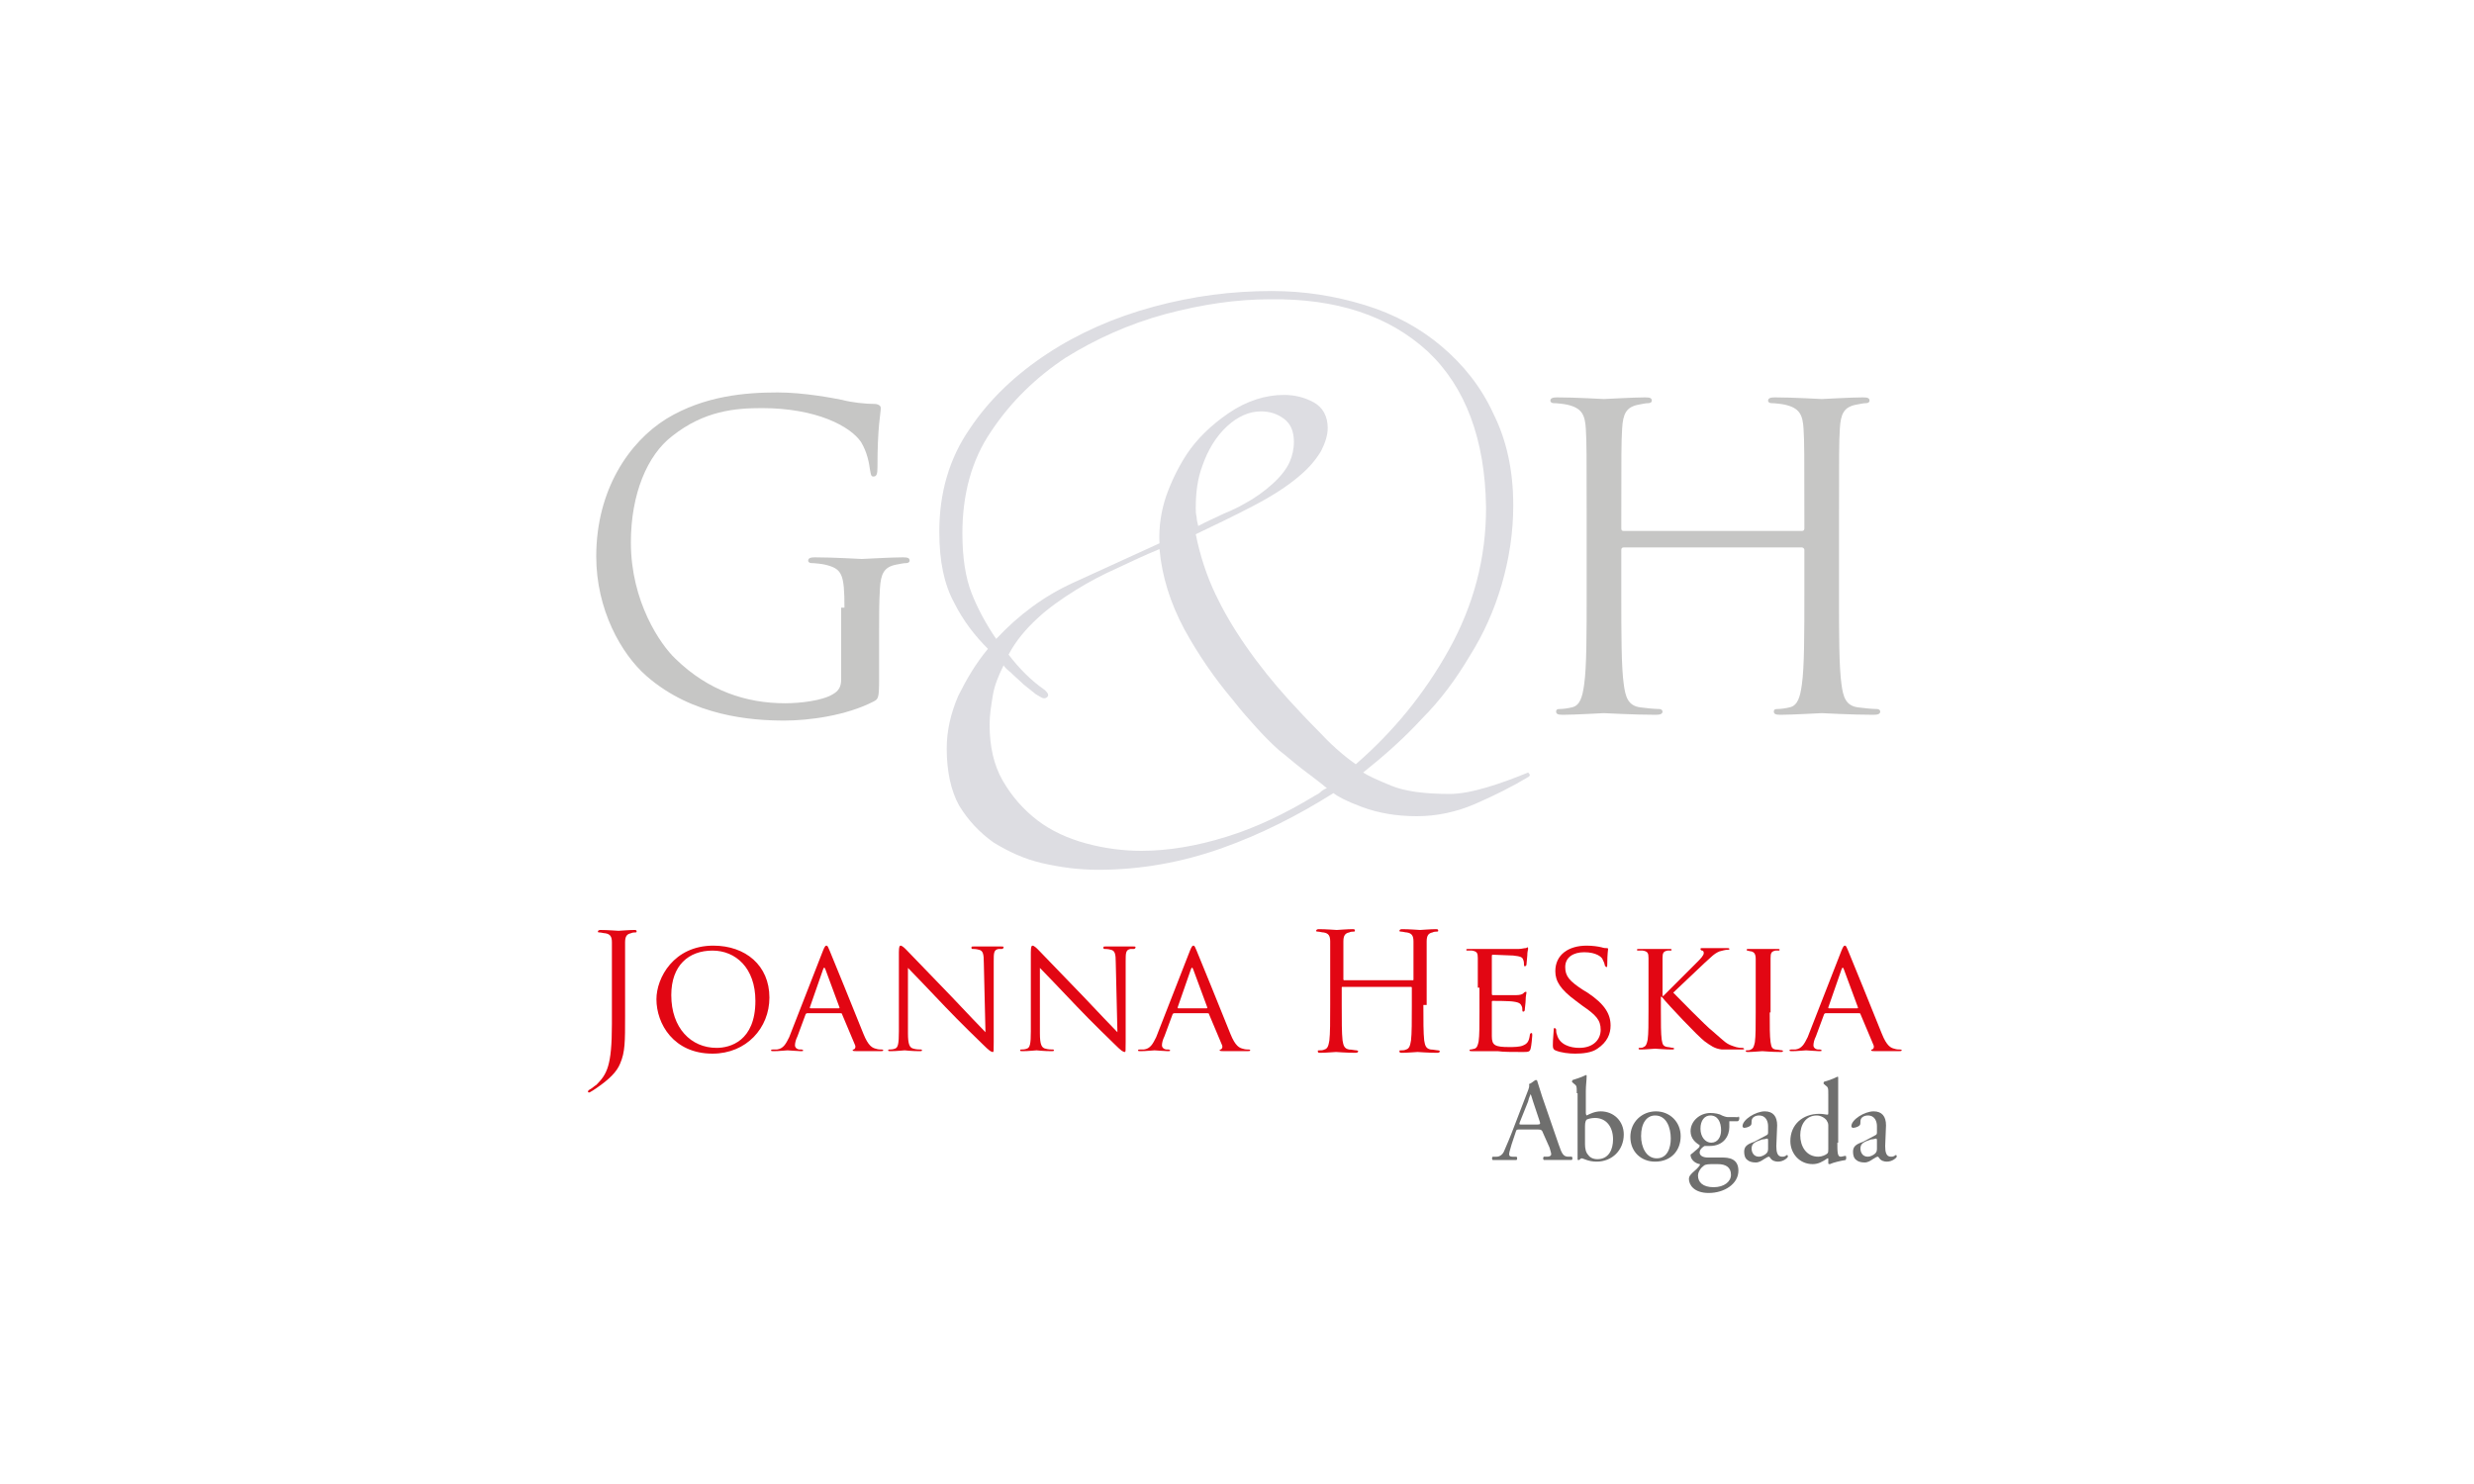 <?xml version="1.0" encoding="utf-8"?>
<!-- Generator: Adobe Illustrator 24.2.3, SVG Export Plug-In . SVG Version: 6.00 Build 0)  -->
<svg version="1.1" id="Capa_1" xmlns="http://www.w3.org/2000/svg" xmlns:xlink="http://www.w3.org/1999/xlink" x="0px" y="0px"
	 viewBox="0 0 300 180" style="enable-background:new 0 0 300 180;" xml:space="preserve">
<style type="text/css">
	.st0{fill:#C6C6C5;}
	.st1{fill:#DDDDE2;}
	.st2{fill:#E20613;}
	.st3{fill:#6F6F6E;}
</style>
<g id="reglas">
</g>
<g>
	<g>
		<g>
			<g>
				<path class="st0" d="M102.4,73.7c0-4.1-0.3-4.7-2.3-5.2c-0.4-0.1-1.3-0.2-1.7-0.2c-0.2,0-0.4-0.1-0.4-0.3c0-0.3,0.3-0.4,0.8-0.4
					c2.3,0,5.5,0.2,5.7,0.2c0.3,0,3.5-0.2,5-0.2c0.6,0,0.8,0.1,0.8,0.4c0,0.2-0.2,0.3-0.4,0.3c-0.4,0-0.7,0.1-1.3,0.2
					c-1.4,0.3-1.8,1.1-1.9,2.9c-0.1,1.6-0.1,3.2-0.1,5.3v5.7c0,2.3-0.1,2.4-0.7,2.7c-3.3,1.7-7.8,2.3-10.8,2.3
					c-3.9,0-11.1-0.5-16.7-5.4c-3.1-2.7-6.1-8.1-6.1-14.5c0-8.1,4-13.9,8.5-16.7c4.6-2.8,9.6-3.2,13.5-3.2c3.2,0,6.8,0.7,7.8,0.9
					c1.1,0.3,2.8,0.5,4.1,0.5c0.5,0.1,0.6,0.3,0.6,0.5c0,0.7-0.4,2.1-0.4,7.2c0,0.8-0.1,1.1-0.5,1.1c-0.3,0-0.3-0.3-0.4-0.8
					c-0.1-0.7-0.3-2.1-1.1-3.4c-1.3-1.9-5.4-4.1-12-4.1c-3.2,0-7,0.3-10.9,3.4c-3,2.3-5,7-5,12.9c0,7.2,3.6,12.4,5.4,14.1
					c4,3.9,8.6,5.4,13.3,5.4c1.8,0,4.5-0.3,5.8-1.1c0.7-0.4,1-0.9,1-1.8V73.7z"/>
			</g>
		</g>
		<g>
			<g>
				<path class="st0" d="M223,72c0,4.9,0,8.9,0.3,11c0.2,1.5,0.5,2.6,2,2.8c0.7,0.1,1.8,0.2,2.3,0.2c0.3,0,0.4,0.2,0.4,0.3
					c0,0.3-0.3,0.4-0.8,0.4c-2.8,0-6-0.2-6.3-0.2c-0.3,0-3.5,0.2-5,0.2c-0.6,0-0.8-0.1-0.8-0.4c0-0.2,0.1-0.3,0.4-0.3
					c0.5,0,1.1-0.1,1.5-0.2c1-0.2,1.3-1.3,1.5-2.8c0.3-2.1,0.3-6.2,0.3-11v-5.3c0-0.2-0.2-0.3-0.3-0.3h-21.6c-0.2,0-0.3,0.1-0.3,0.3
					V72c0,4.9,0,8.9,0.3,11c0.2,1.5,0.5,2.6,2,2.8c0.7,0.1,1.8,0.2,2.3,0.2c0.3,0,0.4,0.2,0.4,0.3c0,0.3-0.3,0.4-0.8,0.4
					c-2.8,0-6-0.2-6.3-0.2c-0.3,0-3.5,0.2-5,0.2c-0.6,0-0.8-0.1-0.8-0.4c0-0.2,0.1-0.3,0.4-0.3c0.5,0,1.1-0.1,1.5-0.2
					c1-0.2,1.3-1.3,1.5-2.8c0.3-2.1,0.3-6.2,0.3-11v-9c0-7.9,0-9.4-0.1-11c-0.1-1.7-0.5-2.5-2.2-2.9c-0.4-0.1-1.3-0.2-1.7-0.2
					c-0.2,0-0.4-0.1-0.4-0.3c0-0.3,0.3-0.4,0.8-0.4c2.3,0,5.5,0.2,5.7,0.2c0.3,0,3.5-0.2,5-0.2c0.6,0,0.8,0.1,0.8,0.4
					c0,0.2-0.2,0.3-0.4,0.3c-0.4,0-0.7,0.1-1.3,0.2c-1.4,0.3-1.8,1.1-1.9,2.9c-0.1,1.6-0.1,3.1-0.1,11v1.1c0,0.3,0.2,0.3,0.3,0.3
					h21.6c0.2,0,0.3-0.1,0.3-0.3V63c0-7.9,0-9.4-0.1-11c-0.1-1.7-0.5-2.5-2.2-2.9c-0.4-0.1-1.3-0.2-1.7-0.2c-0.2,0-0.4-0.1-0.4-0.3
					c0-0.3,0.3-0.4,0.8-0.4c2.3,0,5.5,0.2,5.7,0.2c0.3,0,3.5-0.2,5-0.2c0.6,0,0.8,0.1,0.8,0.4c0,0.2-0.2,0.3-0.4,0.3
					c-0.4,0-0.7,0.1-1.3,0.2c-1.4,0.3-1.8,1.1-1.9,2.9c-0.1,1.6-0.1,3.1-0.1,11V72z"/>
			</g>
		</g>
		<g>
			<g>
				<path class="st1" d="M178.9,97.5c-2.3,1-4.7,1.5-7.1,1.5c-2.5,0-4.7-0.4-6.6-1.1c-1.9-0.7-3-1.3-3.5-1.7
					c-4.3,2.7-8.8,5-13.6,6.7c-4.8,1.7-9.8,2.6-14.9,2.6c-2.4,0-4.6-0.3-6.8-0.8c-2.2-0.5-4.1-1.4-5.9-2.5c-1.7-1.2-3.1-2.7-4.2-4.5
					c-1-1.8-1.5-4.2-1.5-6.9c0-2.2,0.5-4.3,1.4-6.4c1-2,2.1-3.9,3.6-5.7c-1.6-1.6-3-3.4-4.1-5.6c-1.2-2.2-1.8-5-1.8-8.6
					c0-4.7,1.2-8.9,3.7-12.5c2.4-3.6,5.6-6.6,9.4-9.1c3.8-2.5,8.1-4.4,12.9-5.7c4.8-1.3,9.5-1.9,14.3-1.9c4,0,7.7,0.6,11.3,1.7
					c3.6,1.1,6.7,2.8,9.3,5c2.6,2.2,4.8,4.9,6.3,8.2c1.6,3.2,2.4,6.9,2.4,11.1c0,3.3-0.5,6.5-1.4,9.6c-0.9,3.1-2.2,6-3.9,8.7
					c-1.6,2.7-3.5,5.3-5.8,7.6c-2.2,2.4-4.6,4.5-7.1,6.5c0.6,0.4,1.7,0.9,3.4,1.6s4.1,1,7.1,1c1.3,0,2.8-0.3,4.5-0.8
					c1.7-0.5,3.3-1.1,5-1.8c0.2,0.2,0.3,0.3,0.1,0.5C183.4,95.4,181.2,96.5,178.9,97.5z M173.1,42.6c-4.7-4.3-11-6.4-19.1-6.3
					c-4,0-8.2,0.6-12.7,1.8c-4.4,1.2-8.4,3-12.1,5.3c-3.6,2.4-6.6,5.3-9,8.9c-2.4,3.5-3.5,7.7-3.5,12.4c0,3,0.4,5.4,1.1,7.2
					c0.7,1.8,1.7,3.7,3,5.6c2.7-2.9,5.8-5.2,9.3-6.8c3.5-1.6,7-3.2,10.5-4.8c-0.1-2,0.2-3.9,0.8-5.7c0.6-1.7,1.4-3.4,2.5-5.1
					c1.2-1.8,2.9-3.5,5.1-5c2.2-1.5,4.5-2.2,6.7-2.2c1.3,0,2.5,0.3,3.6,0.9c1.1,0.6,1.7,1.7,1.7,3.1c0,0.9-0.3,1.8-0.8,2.8
					c-0.6,1-1.4,2-2.6,3c-1.5,1.3-3.4,2.5-5.7,3.7c-2.3,1.2-4.6,2.3-6.9,3.4c0.5,2.5,1.3,5,2.4,7.3c0.9,1.9,2.1,4,3.7,6.3
					c1.6,2.3,3.3,4.4,5.1,6.4c1.1,1.2,2.3,2.5,3.7,3.9c1.3,1.4,2.8,2.8,4.5,4c4.5-3.9,8.3-8.5,11.3-13.9c3-5.4,4.5-11.1,4.5-17.2
					C180.1,53.3,177.7,46.9,173.1,42.6z M157.8,93.2c-0.9-0.7-1.8-1.5-2.7-2.2c-0.9-0.8-1.8-1.7-2.7-2.7c-0.9-1-1.9-2.1-2.9-3.4
					c-2.2-2.6-4.2-5.5-5.9-8.6c-1.7-3.2-2.7-6.4-3-9.7c-1.7,0.7-3.4,1.5-5.1,2.3c-1.8,0.8-3.5,1.7-5.1,2.7s-3.2,2.1-4.6,3.4
					c-1.4,1.3-2.6,2.7-3.5,4.4c1.3,1.7,2.8,3.2,4.4,4.3c0.2,0.2,0.4,0.4,0.4,0.6c0,0.2-0.2,0.4-0.5,0.4c-0.2,0-0.5-0.2-1-0.5
					c-0.5-0.4-1-0.8-1.5-1.2c-0.5-0.5-1-0.9-1.5-1.4c-0.5-0.4-0.8-0.7-0.9-0.9c-0.6,1.2-1.1,2.4-1.3,3.6c-0.2,1.2-0.4,2.4-0.4,3.6
					c0,2.6,0.5,4.9,1.6,6.8c1.1,1.9,2.5,3.5,4.2,4.8c1.7,1.3,3.7,2.2,5.9,2.8c2.2,0.6,4.5,0.9,6.7,0.9c3.3,0,6.8-0.6,10.3-1.7
					c3.6-1.1,7.1-2.8,10.6-4.9c0.3-0.2,0.6-0.3,0.8-0.5c0.2-0.2,0.5-0.4,0.8-0.5C159.7,94.6,158.7,93.9,157.8,93.2z M155.7,50.8
					c-0.8-0.6-1.7-0.9-2.8-0.9c-1.4,0-2.8,0.6-4.1,1.8c-1.3,1.2-2.3,2.8-3,4.8c-0.6,1.6-0.8,3.3-0.8,5.1c0,0.4,0,0.7,0.1,1.1
					c0,0.3,0.1,0.7,0.2,1.1c1.1-0.6,2.1-1,3.1-1.5c1-0.4,1.8-0.8,2.5-1.2c1.3-0.7,2.4-1.5,3.4-2.4c1-0.9,1.7-1.8,2.1-2.7
					c0.3-0.7,0.5-1.5,0.5-2.4C156.9,52.3,156.5,51.4,155.7,50.8z"/>
			</g>
		</g>
	</g>
	<g>
		<g>
			<path class="st2" d="M75.8,123.2c0,3.2,0,4.4-0.6,5.8c-0.4,1-1.3,1.9-2.9,3c-0.3,0.2-0.6,0.4-0.8,0.5c0,0-0.1,0-0.1,0
				c-0.1,0-0.1,0-0.1-0.1c0-0.1,0.1-0.2,0.3-0.3c0.2-0.1,0.5-0.4,0.7-0.5c1.3-1.3,1.9-2.3,1.9-7.4v-5.7c0-3.1,0-3.6,0-4.2
				c0-0.7-0.2-1-0.8-1.1c-0.2,0-0.5-0.1-0.7-0.1c-0.1,0-0.2,0-0.2-0.1c0-0.1,0.1-0.2,0.3-0.2c0.9,0,2.1,0.1,2.2,0.1
				c0.1,0,1.3-0.1,1.9-0.1c0.2,0,0.3,0,0.3,0.2c0,0.1-0.1,0.1-0.2,0.1c-0.1,0-0.3,0-0.5,0.1c-0.5,0.1-0.7,0.4-0.7,1.1
				c0,0.6,0,1.2,0,4.2V123.2z"/>
			<path class="st2" d="M86.5,114.7c3.9,0,6.8,2.4,6.8,6.3c0,3.7-2.8,6.8-6.9,6.8c-4.7,0-6.8-3.6-6.8-6.6
				C79.6,118.6,81.7,114.7,86.5,114.7z M86.9,127.1c1.6,0,4.7-0.8,4.7-5.7c0-4-2.4-6.1-5.2-6.1c-2.9,0-5,1.8-5,5.4
				C81.4,124.7,83.8,127.1,86.9,127.1z"/>
			<path class="st2" d="M99.8,115.3c0.2-0.5,0.3-0.6,0.4-0.6c0.2,0,0.2,0.2,0.4,0.6c0.3,0.7,3.1,7.6,4.1,10.1
				c0.6,1.5,1.1,1.7,1.5,1.8c0.3,0.1,0.5,0.1,0.7,0.1c0.1,0,0.2,0,0.2,0.1c0,0.1-0.2,0.1-0.4,0.1c-0.3,0-1.5,0-2.7,0
				c-0.3,0-0.6,0-0.6-0.1c0-0.1,0-0.1,0.1-0.1c0.1,0,0.3-0.2,0.2-0.5l-1.6-3.8c0-0.1-0.1-0.1-0.2-0.1h-4c-0.1,0-0.1,0-0.2,0.1
				l-1,2.7c-0.2,0.4-0.3,0.8-0.3,1.1c0,0.3,0.3,0.5,0.6,0.5h0.2c0.1,0,0.2,0.1,0.2,0.1c0,0.1-0.1,0.1-0.3,0.1
				c-0.4,0-1.4-0.1-1.6-0.1c-0.2,0-1,0.1-1.7,0.1c-0.2,0-0.3,0-0.3-0.1c0-0.1,0.1-0.1,0.2-0.1c0.1,0,0.4,0,0.5,0
				c0.8-0.1,1.1-0.7,1.5-1.5L99.8,115.3z M101.7,122.3c0.1,0,0.1,0,0.1-0.1l-1.7-4.6c-0.1-0.3-0.2-0.3-0.3,0l-1.6,4.6
				c0,0.1,0,0.1,0.1,0.1H101.7z"/>
			<path class="st2" d="M110.1,125.3c0,1.4,0.2,1.8,0.7,1.9c0.3,0.1,0.7,0.1,0.9,0.1c0.1,0,0.1,0.1,0.1,0.1c0,0.1-0.1,0.1-0.3,0.1
				c-1,0-1.7-0.1-1.8-0.1c-0.2,0-0.9,0.1-1.7,0.1c-0.2,0-0.3,0-0.3-0.1c0-0.1,0.1-0.1,0.1-0.1c0.1,0,0.5,0,0.7-0.1
				c0.4-0.1,0.5-0.6,0.5-2.1v-9.6c0-0.7,0.1-0.8,0.2-0.8c0.2,0,0.5,0.3,0.7,0.5c0.3,0.3,2.8,2.9,5.5,5.7c1.7,1.8,3.6,3.8,4.1,4.3
				l-0.2-8.4c0-1.1-0.1-1.5-0.6-1.6c-0.3-0.1-0.7-0.1-0.8-0.1c-0.1,0-0.1-0.1-0.1-0.2c0-0.1,0.1-0.1,0.3-0.1c0.8,0,1.6,0,1.8,0
				c0.2,0,0.8,0,1.5,0c0.2,0,0.3,0,0.3,0.1c0,0.1-0.1,0.2-0.2,0.2c-0.1,0-0.2,0-0.4,0c-0.6,0.1-0.6,0.5-0.6,1.5l0,9.8
				c0,1.1,0,1.2-0.1,1.2c-0.2,0-0.4-0.1-1.3-1c-0.2-0.2-2.7-2.6-4.5-4.5c-2-2.1-3.9-4.1-4.5-4.7L110.1,125.3z"/>
			<path class="st2" d="M126.1,125.3c0,1.4,0.2,1.8,0.7,1.9c0.3,0.1,0.7,0.1,0.9,0.1c0.1,0,0.1,0.1,0.1,0.1c0,0.1-0.1,0.1-0.3,0.1
				c-1,0-1.7-0.1-1.8-0.1c-0.2,0-0.9,0.1-1.7,0.1c-0.2,0-0.3,0-0.3-0.1c0-0.1,0.1-0.1,0.1-0.1c0.1,0,0.5,0,0.7-0.1
				c0.4-0.1,0.5-0.6,0.5-2.1v-9.6c0-0.7,0.1-0.8,0.2-0.8c0.2,0,0.5,0.3,0.7,0.5c0.3,0.3,2.8,2.9,5.5,5.7c1.7,1.8,3.6,3.8,4.1,4.3
				l-0.2-8.4c0-1.1-0.1-1.5-0.6-1.6c-0.3-0.1-0.7-0.1-0.8-0.1c-0.1,0-0.1-0.1-0.1-0.2c0-0.1,0.1-0.1,0.3-0.1c0.8,0,1.6,0,1.8,0
				c0.2,0,0.8,0,1.5,0c0.2,0,0.3,0,0.3,0.1c0,0.1-0.1,0.2-0.2,0.2c-0.1,0-0.2,0-0.4,0c-0.6,0.1-0.6,0.5-0.6,1.5l0,9.8
				c0,1.1,0,1.2-0.1,1.2c-0.2,0-0.4-0.1-1.3-1c-0.2-0.2-2.7-2.6-4.5-4.5c-2-2.1-3.9-4.1-4.5-4.7L126.1,125.3z"/>
			<path class="st2" d="M144.3,115.3c0.2-0.5,0.3-0.6,0.4-0.6c0.2,0,0.2,0.2,0.4,0.6c0.3,0.7,3.1,7.6,4.1,10.1
				c0.6,1.5,1.1,1.7,1.5,1.8c0.3,0.1,0.5,0.1,0.7,0.1c0.1,0,0.2,0,0.2,0.1c0,0.1-0.2,0.1-0.4,0.1c-0.3,0-1.5,0-2.7,0
				c-0.3,0-0.6,0-0.6-0.1c0-0.1,0-0.1,0.1-0.1c0.1,0,0.3-0.2,0.2-0.5l-1.6-3.8c0-0.1-0.1-0.1-0.2-0.1h-4c-0.1,0-0.1,0-0.2,0.1
				l-1,2.7c-0.2,0.4-0.3,0.8-0.3,1.1c0,0.3,0.3,0.5,0.6,0.5h0.2c0.1,0,0.2,0.1,0.2,0.1c0,0.1-0.1,0.1-0.3,0.1
				c-0.4,0-1.4-0.1-1.6-0.1c-0.2,0-1,0.1-1.7,0.1c-0.2,0-0.3,0-0.3-0.1c0-0.1,0.1-0.1,0.2-0.1c0.1,0,0.4,0,0.5,0
				c0.8-0.1,1.1-0.7,1.5-1.5L144.3,115.3z M146.3,122.3c0.1,0,0.1,0,0.1-0.1l-1.7-4.6c-0.1-0.3-0.2-0.3-0.3,0l-1.6,4.6
				c0,0.1,0,0.1,0.1,0.1H146.3z"/>
			<path class="st2" d="M172.6,121.9c0,1.9,0,3.4,0.1,4.3c0.1,0.6,0.2,1,0.8,1.1c0.3,0,0.7,0.1,0.9,0.1c0.1,0,0.2,0.1,0.2,0.1
				c0,0.1-0.1,0.2-0.3,0.2c-1.1,0-2.3-0.1-2.4-0.1c-0.1,0-1.3,0.1-1.9,0.1c-0.2,0-0.3,0-0.3-0.2c0-0.1,0-0.1,0.2-0.1
				c0.2,0,0.4,0,0.6-0.1c0.4-0.1,0.5-0.5,0.6-1.1c0.1-0.8,0.1-2.4,0.1-4.3v-2.1c0-0.1-0.1-0.1-0.1-0.1h-8.3c-0.1,0-0.1,0-0.1,0.1
				v2.1c0,1.9,0,3.4,0.1,4.3c0.1,0.6,0.2,1,0.8,1.1c0.3,0,0.7,0.1,0.9,0.1c0.1,0,0.2,0.1,0.2,0.1c0,0.1-0.1,0.2-0.3,0.2
				c-1.1,0-2.3-0.1-2.4-0.1s-1.3,0.1-1.9,0.1c-0.2,0-0.3,0-0.3-0.2c0-0.1,0-0.1,0.2-0.1c0.2,0,0.4,0,0.6-0.1
				c0.4-0.1,0.5-0.5,0.6-1.1c0.1-0.8,0.1-2.4,0.1-4.3v-3.5c0-3.1,0-3.6,0-4.2c0-0.7-0.2-1-0.8-1.1c-0.2,0-0.5-0.1-0.7-0.1
				c-0.1,0-0.2,0-0.2-0.1c0-0.1,0.1-0.2,0.3-0.2c0.9,0,2.1,0.1,2.2,0.1s1.3-0.1,1.9-0.1c0.2,0,0.3,0,0.3,0.2c0,0.1-0.1,0.1-0.2,0.1
				c-0.1,0-0.3,0-0.5,0.1c-0.5,0.1-0.7,0.4-0.7,1.1c0,0.6,0,1.2,0,4.2v0.4c0,0.1,0.1,0.1,0.1,0.1h8.3c0.1,0,0.1,0,0.1-0.1v-0.4
				c0-3.1,0-3.6,0-4.2c0-0.7-0.2-1-0.8-1.1c-0.2,0-0.5-0.1-0.7-0.1c-0.1,0-0.2,0-0.2-0.1c0-0.1,0.1-0.2,0.3-0.2
				c0.9,0,2.1,0.1,2.2,0.1c0.1,0,1.3-0.1,1.9-0.1c0.2,0,0.3,0,0.3,0.2c0,0.1-0.1,0.1-0.2,0.1c-0.1,0-0.3,0-0.5,0.1
				c-0.5,0.1-0.7,0.4-0.7,1.1c0,0.6,0,1.2,0,4.2V121.9z"/>
			<path class="st2" d="M179.2,119.8c0-2.6,0-3.1,0-3.6c0-0.6-0.1-0.8-0.7-0.9c-0.1,0-0.4,0-0.6,0c-0.1,0-0.1-0.1-0.1-0.1
				c0-0.1,0.1-0.1,0.3-0.1c0.8,0,1.9,0,2,0c0.1,0,3.7,0,4.1,0c0.3,0,0.6-0.1,0.8-0.1c0.1,0,0.2-0.1,0.2-0.1c0.1,0,0.1,0.1,0.1,0.2
				c0,0.1-0.1,0.3-0.1,0.8c0,0.2-0.1,0.9-0.1,1.1c0,0.1-0.1,0.2-0.2,0.2c-0.1,0-0.1-0.1-0.1-0.2c0-0.1,0-0.4-0.1-0.6
				c-0.1-0.3-0.3-0.4-1.2-0.5c-0.3,0-2.3-0.1-2.5-0.1c-0.1,0-0.1,0.1-0.1,0.2v4.5c0,0.1,0,0.2,0.1,0.2c0.2,0,2.5,0,2.9,0
				c0.4,0,0.7-0.1,0.8-0.2c0.1-0.1,0.2-0.2,0.3-0.2c0.1,0,0.1,0,0.1,0.1c0,0.1-0.1,0.4-0.1,0.9c0,0.3-0.1,1-0.1,1.1
				c0,0.1,0,0.3-0.2,0.3c-0.1,0-0.1-0.1-0.1-0.2c0-0.2,0-0.3-0.1-0.5c-0.1-0.2-0.2-0.4-0.9-0.5c-0.5-0.1-2.3-0.1-2.6-0.1
				c-0.1,0-0.1,0.1-0.1,0.1v1.4c0,0.6,0,2.5,0,2.8c0,1.1,0.4,1.3,2.1,1.3c0.5,0,1.3,0,1.7-0.2c0.5-0.2,0.7-0.5,0.8-1.2
				c0-0.2,0.1-0.3,0.2-0.3c0.1,0,0.1,0.1,0.1,0.3c0,0.1-0.1,1.3-0.2,1.6c-0.1,0.4-0.3,0.4-1,0.4c-1.3,0-2.3,0-3-0.1
				c-0.7,0-1.2,0-1.4,0c0,0-0.4,0-0.7,0c-0.3,0-0.7,0-1,0c-0.2,0-0.3,0-0.3-0.1c0-0.1,0-0.1,0.1-0.1c0.2,0,0.4-0.1,0.5-0.1
				c0.3-0.1,0.4-0.4,0.5-0.9c0.1-0.7,0.1-2,0.1-3.6V119.8z"/>
			<path class="st2" d="M188.6,127.4c-0.2-0.1-0.3-0.2-0.3-0.6c0-0.8,0.1-1.5,0.1-1.8c0-0.2,0-0.3,0.1-0.3s0.2,0.1,0.2,0.2
				c0,0.1,0,0.4,0.1,0.6c0.3,1.2,1.6,1.6,2.7,1.6c1.7,0,2.6-1,2.6-2.2c0-1.2-0.6-1.8-2.2-2.9l-0.8-0.6c-1.9-1.4-2.5-2.4-2.5-3.6
				c0-2,1.6-3.1,3.8-3.1c0.7,0,1.4,0.1,1.8,0.2c0.3,0.1,0.5,0.1,0.6,0.1c0.1,0,0.2,0,0.2,0.1c0,0.1-0.1,0.6-0.1,1.8
				c0,0.3,0,0.4-0.1,0.4c-0.1,0-0.1-0.1-0.2-0.2c0-0.2-0.2-0.6-0.3-0.8c-0.1-0.2-0.7-0.8-2.2-0.8c-1.3,0-2.3,0.6-2.3,1.8
				c0,1.1,0.5,1.7,2.2,2.8l0.5,0.3c2.1,1.4,2.8,2.6,2.8,4c0,1-0.4,2-1.6,2.8c-0.7,0.5-1.8,0.6-2.7,0.6
				C190.3,127.8,189.3,127.7,188.6,127.4z"/>
			<path class="st2" d="M199.9,119.8c0-2.6,0-3.1,0-3.6c0-0.6-0.1-0.8-0.7-0.9c-0.1,0-0.4,0-0.6,0c-0.1,0-0.1-0.1-0.1-0.1
				c0-0.1,0.1-0.1,0.3-0.1c0.8,0,1.8,0,1.9,0c0.2,0,1.2,0,1.7,0c0.2,0,0.3,0,0.3,0.1c0,0.1-0.1,0.1-0.1,0.1c-0.1,0-0.2,0-0.4,0
				c-0.5,0.1-0.6,0.3-0.6,0.9c0,0.5,0,1,0,3.6v1h0.1c0.3-0.3,3.4-3.4,4-4c0.5-0.5,0.9-0.9,0.9-1.2c0-0.2-0.1-0.3-0.2-0.3
				c-0.1,0-0.2-0.1-0.2-0.2c0-0.1,0.1-0.1,0.2-0.1c0.4,0,0.9,0,1.3,0c0.1,0,1.2,0,1.7,0c0.2,0,0.3,0,0.3,0.1c0,0.1,0,0.1-0.2,0.1
				c-0.3,0-0.6,0.1-1,0.2c-0.7,0.3-1,0.7-1.8,1.4c-0.4,0.4-3.4,3.2-3.8,3.6c0.5,0.5,4,4.1,4.8,4.7c1.5,1.3,1.6,1.5,2.5,1.8
				c0.5,0.2,0.9,0.2,1.1,0.2c0.1,0,0.2,0.1,0.2,0.1c0,0.1-0.1,0.1-0.4,0.1H210c-0.5,0-0.8,0-1.2,0c-0.9-0.1-1.4-0.5-2.1-1
				c-0.8-0.6-4.4-4.4-5.2-5.4h-0.1v1.6c0,1.6,0,2.9,0.1,3.6c0.1,0.5,0.1,0.8,0.7,0.9c0.2,0,0.5,0.1,0.7,0.1c0.1,0,0.1,0.1,0.1,0.1
				c0,0.1-0.1,0.1-0.3,0.1c-0.8,0-1.9-0.1-2-0.1c-0.1,0-1.2,0.1-1.7,0.1c-0.2,0-0.3,0-0.3-0.1c0-0.1,0-0.1,0.1-0.1
				c0.2,0,0.4,0,0.5-0.1c0.3-0.1,0.4-0.4,0.5-0.9c0.1-0.7,0.1-2,0.1-3.6V119.8z"/>
			<path class="st2" d="M214.6,122.8c0,1.6,0,2.9,0.1,3.6c0.1,0.5,0.1,0.8,0.6,0.9c0.3,0,0.6,0.1,0.8,0.1c0.1,0,0.1,0.1,0.1,0.1
				c0,0.1-0.1,0.1-0.3,0.1c-1,0-2.1-0.1-2.2-0.1c-0.1,0-1.2,0.1-1.7,0.1c-0.2,0-0.3,0-0.3-0.1c0-0.1,0-0.1,0.1-0.1
				c0.2,0,0.4,0,0.5-0.1c0.3-0.1,0.4-0.4,0.5-0.9c0.1-0.7,0.1-2,0.1-3.6v-2.9c0-2.6,0-3.1,0-3.6c0-0.6-0.2-0.8-0.5-0.9
				c-0.2,0-0.4-0.1-0.5-0.1c-0.1,0-0.1-0.1-0.1-0.1c0-0.1,0.1-0.1,0.3-0.1c0.6,0,1.6,0,1.7,0c0.1,0,1.2,0,1.7,0c0.2,0,0.3,0,0.3,0.1
				c0,0.1-0.1,0.1-0.1,0.1c-0.1,0-0.2,0-0.4,0c-0.5,0.1-0.6,0.3-0.6,0.9c0,0.5,0,1,0,3.6V122.8z"/>
			<path class="st2" d="M223.3,115.3c0.2-0.5,0.3-0.6,0.4-0.6c0.2,0,0.2,0.2,0.4,0.6c0.3,0.7,3.1,7.6,4.1,10.1
				c0.6,1.5,1.1,1.7,1.5,1.8c0.3,0.1,0.5,0.1,0.7,0.1c0.1,0,0.2,0,0.2,0.1c0,0.1-0.2,0.1-0.4,0.1c-0.3,0-1.5,0-2.7,0
				c-0.3,0-0.6,0-0.6-0.1c0-0.1,0-0.1,0.1-0.1c0.1,0,0.3-0.2,0.2-0.5l-1.6-3.8c0-0.1-0.1-0.1-0.2-0.1h-4c-0.1,0-0.1,0-0.2,0.1
				l-1,2.7c-0.2,0.4-0.3,0.8-0.3,1.1c0,0.3,0.3,0.5,0.6,0.5h0.2c0.1,0,0.2,0.1,0.2,0.1c0,0.1-0.1,0.1-0.3,0.1
				c-0.4,0-1.4-0.1-1.6-0.1c-0.2,0-1,0.1-1.7,0.1c-0.2,0-0.3,0-0.3-0.1c0-0.1,0.1-0.1,0.2-0.1c0.1,0,0.4,0,0.5,0
				c0.8-0.1,1.1-0.7,1.5-1.5L223.3,115.3z M225.2,122.3c0.1,0,0.1,0,0.1-0.1l-1.7-4.6c-0.1-0.3-0.2-0.3-0.3,0l-1.6,4.6
				c0,0.1,0,0.1,0.1,0.1H225.2z"/>
		</g>
	</g>
	<g>
		<path class="st3" d="M187.1,137.4c-0.1-0.3-0.2-0.4-0.6-0.4h-2.2c-0.4,0-0.4,0-0.5,0.3l-0.5,1.5c-0.2,0.7-0.3,1-0.3,1.2
			c0,0.2,0.1,0.3,0.4,0.3l0.5,0c0.1,0.1,0.1,0.3,0,0.4c-0.4,0-0.8,0-1.5,0c-0.5,0-1,0-1.4,0c-0.1-0.1-0.1-0.3,0-0.4l0.5,0
			c0.3,0,0.7-0.2,0.9-0.7c0.3-0.7,0.7-1.6,1.3-3.2l1.5-3.9c0.2-0.5,0.3-0.8,0.2-1c0.3-0.1,0.6-0.4,0.8-0.5c0.1,0,0.2,0,0.2,0.1
			c0.2,0.6,0.4,1.3,0.6,1.9l2,5.8c0.4,1.2,0.6,1.5,1.2,1.5l0.4,0c0.1,0.1,0.1,0.3,0,0.4c-0.6,0-1.1,0-1.7,0c-0.7,0-1.2,0-1.7,0
			c-0.1-0.1-0.1-0.3,0-0.4l0.4,0c0.3,0,0.5-0.1,0.5-0.3c0-0.2-0.1-0.4-0.2-0.8L187.1,137.4z M184.3,136.1c-0.1,0.3-0.1,0.3,0.3,0.3
			h1.8c0.4,0,0.4-0.1,0.3-0.4l-0.8-2.4c-0.1-0.3-0.2-0.7-0.3-0.9h0c0,0.1-0.2,0.4-0.3,0.9L184.3,136.1z"/>
		<path class="st3" d="M191.2,132.6c0-0.9,0-0.9-0.4-1.2l-0.1-0.1c-0.1,0-0.1-0.2,0-0.3c0.3-0.1,1-0.3,1.6-0.6c0.1,0,0.1,0,0.1,0.1
			c0,0.5-0.1,1.2-0.1,1.8v2.7c0,0.2,0.1,0.3,0.1,0.3c0.4-0.2,1-0.5,1.7-0.5c1.6,0,2.8,1.2,2.8,2.8c0,1.9-1.4,3.3-3.3,3.3
			c-0.5,0-0.9-0.1-1.2-0.2c-0.3-0.1-0.5-0.2-0.6-0.2s-0.2,0.1-0.3,0.2c0,0,0,0-0.1,0c-0.1,0-0.1,0-0.1-0.1c0-0.2,0-0.5,0-1.2V132.6z
			 M192.2,138.8c0,0.5,0.1,1,0.4,1.3c0.2,0.3,0.6,0.5,1.1,0.5c1.4,0,1.9-1.2,1.9-2.4c0-1.5-0.8-2.6-2.2-2.6c-0.4,0-0.8,0.1-1,0.2
			c-0.1,0.1-0.2,0.3-0.2,0.8V138.8z"/>
		<path class="st3" d="M203.8,137.8c0,1.8-1.2,3.1-3.1,3.1c-1.7,0-3-1.2-3-3c0-1.8,1.4-3.1,3.1-3.1
			C202.5,134.8,203.8,136.1,203.8,137.8z M200.7,135.3c-1,0-1.7,0.9-1.7,2.5c0,1.3,0.6,2.7,1.9,2.7c1.3,0,1.7-1.3,1.7-2.4
			C202.6,136.8,202.1,135.3,200.7,135.3z"/>
		<path class="st3" d="M210.8,135.4c0.2,0.1,0.1,0.6-0.1,0.6h-1c0,0.2,0,0.5,0,0.7c0,1-0.6,2.3-2.4,2.3c-0.3,0-0.5,0-0.6,0
			c-0.2,0.1-0.6,0.4-0.6,0.8c0,0.3,0.3,0.6,1,0.6c0.5,0,1.1,0,1.7,0c0.8,0,2,0.1,2,1.6c0,1.6-1.7,2.7-3.6,2.7c-1.8,0-2.4-1-2.4-1.7
			c0-0.2,0.1-0.4,0.2-0.5c0.2-0.3,0.7-0.6,1-1c0.1-0.1,0.2-0.3,0.1-0.3c-0.6-0.1-1.1-0.6-1.1-1.1c0-0.1,0.1-0.1,0.2-0.2
			c0.2-0.2,0.5-0.4,0.8-0.7c0.1-0.1,0.1-0.2,0.1-0.3c-0.5-0.3-1.1-0.8-1.1-1.7c0-1.2,1.1-2.2,2.4-2.2c0.5,0,1.1,0.1,1.4,0.3
			c0.5,0.2,0.6,0.2,0.9,0.2H210.8z M207.8,141.2c-0.5,0-1,0-1.2,0.2c-0.3,0.2-0.7,0.7-0.7,1.2c0,0.8,0.6,1.4,1.9,1.4
			c1.3,0,2.1-0.7,2.1-1.5c0-0.9-0.6-1.3-1.6-1.3H207.8z M208.7,137.1c0-1-0.4-1.8-1.3-1.8c-0.7,0-1.2,0.6-1.2,1.6
			c0,1,0.6,1.7,1.3,1.7C208.3,138.6,208.7,137.9,208.7,137.1z"/>
		<path class="st3" d="M214.2,137.7c0.2-0.1,0.2-0.2,0.2-0.4l0-0.7c0-0.5-0.2-1.3-1.1-1.3c-0.4,0-0.9,0.2-0.9,0.7
			c0,0.2,0,0.4-0.1,0.5c-0.2,0.2-0.6,0.3-0.8,0.3c-0.1,0-0.2-0.1-0.2-0.2c0-0.8,1.6-1.8,2.7-1.8c1,0,1.5,0.6,1.5,1.7l-0.1,2.5
			c0,0.7,0.1,1.3,0.7,1.3c0.1,0,0.3,0,0.4-0.1c0.1,0,0.1-0.1,0.2-0.1c0.1,0,0.1,0.1,0.1,0.2c0,0.1-0.5,0.6-1.2,0.6
			c-0.3,0-0.7-0.1-0.9-0.4c-0.1-0.1-0.1-0.2-0.2-0.2c-0.1,0-0.3,0.1-0.6,0.3c-0.3,0.2-0.6,0.4-1,0.4c-0.4,0-0.8-0.1-1-0.3
			c-0.3-0.2-0.4-0.6-0.4-1c0-0.6,0.3-0.9,1.2-1.2L214.2,137.7z M213.3,140.3c0.3,0,0.7-0.2,0.9-0.4c0.2-0.2,0.2-0.4,0.2-0.7l0-0.9
			c0-0.2-0.1-0.2-0.1-0.2c-0.1,0-0.3,0.1-0.6,0.1c-0.9,0.3-1.3,0.5-1.3,1.1C212.4,139.7,212.6,140.3,213.3,140.3z"/>
		<path class="st3" d="M222.8,138.6c0,1.1,0,1.7,0.4,1.7c0.2,0,0.4-0.1,0.6-0.1c0.1,0,0.1,0.4,0,0.5c-0.6,0.1-1.5,0.3-1.9,0.5
			c-0.1,0-0.2,0-0.2-0.1v-0.2c0-0.2,0-0.4,0-0.4h-0.1c-0.6,0.4-1.1,0.7-1.8,0.7c-1.6,0-2.7-1.3-2.7-2.8c0-2,1.5-3.3,3.5-3.3
			c0.5,0,0.8,0.1,1,0.1c0.1,0,0.1-0.1,0.1-0.2v-2.2c0-0.9,0-0.9-0.4-1.2l-0.1-0.1c-0.1,0-0.1-0.2,0-0.3c0.4-0.1,1-0.3,1.6-0.6
			c0.1,0,0.1,0,0.1,0.1c0,0.4,0,1.2,0,1.8V138.6z M221.7,136.5c0-0.3-0.1-0.4-0.2-0.6c-0.2-0.3-0.7-0.6-1.2-0.6c-1.3,0-2,1.1-2,2.4
			c0,1.3,0.7,2.6,2.2,2.6c0.4,0,0.9-0.2,1.1-0.4c0.1-0.1,0.1-0.3,0.1-0.5V136.5z"/>
		<path class="st3" d="M227.4,137.7c0.2-0.1,0.2-0.2,0.2-0.4l0-0.7c0-0.5-0.2-1.3-1.1-1.3c-0.4,0-0.9,0.2-0.9,0.7
			c0,0.2,0,0.4-0.1,0.5c-0.2,0.2-0.6,0.3-0.8,0.3c-0.1,0-0.2-0.1-0.2-0.2c0-0.8,1.6-1.8,2.7-1.8c1,0,1.5,0.6,1.5,1.7l-0.1,2.5
			c0,0.7,0.1,1.3,0.7,1.3c0.1,0,0.3,0,0.4-0.1c0.1,0,0.1-0.1,0.2-0.1c0.1,0,0.1,0.1,0.1,0.2c0,0.1-0.5,0.6-1.2,0.6
			c-0.3,0-0.7-0.1-0.9-0.4c-0.1-0.1-0.1-0.2-0.2-0.2c-0.1,0-0.3,0.1-0.6,0.3c-0.3,0.2-0.6,0.4-1,0.4c-0.4,0-0.8-0.1-1-0.3
			c-0.3-0.2-0.4-0.6-0.4-1c0-0.6,0.3-0.9,1.2-1.2L227.4,137.7z M226.5,140.3c0.3,0,0.7-0.2,0.9-0.4c0.2-0.2,0.2-0.4,0.2-0.7l0-0.9
			c0-0.2-0.1-0.2-0.1-0.2c-0.1,0-0.3,0.1-0.6,0.1c-0.9,0.3-1.3,0.5-1.3,1.1C225.6,139.7,225.8,140.3,226.5,140.3z"/>
	</g>
</g>
</svg>
